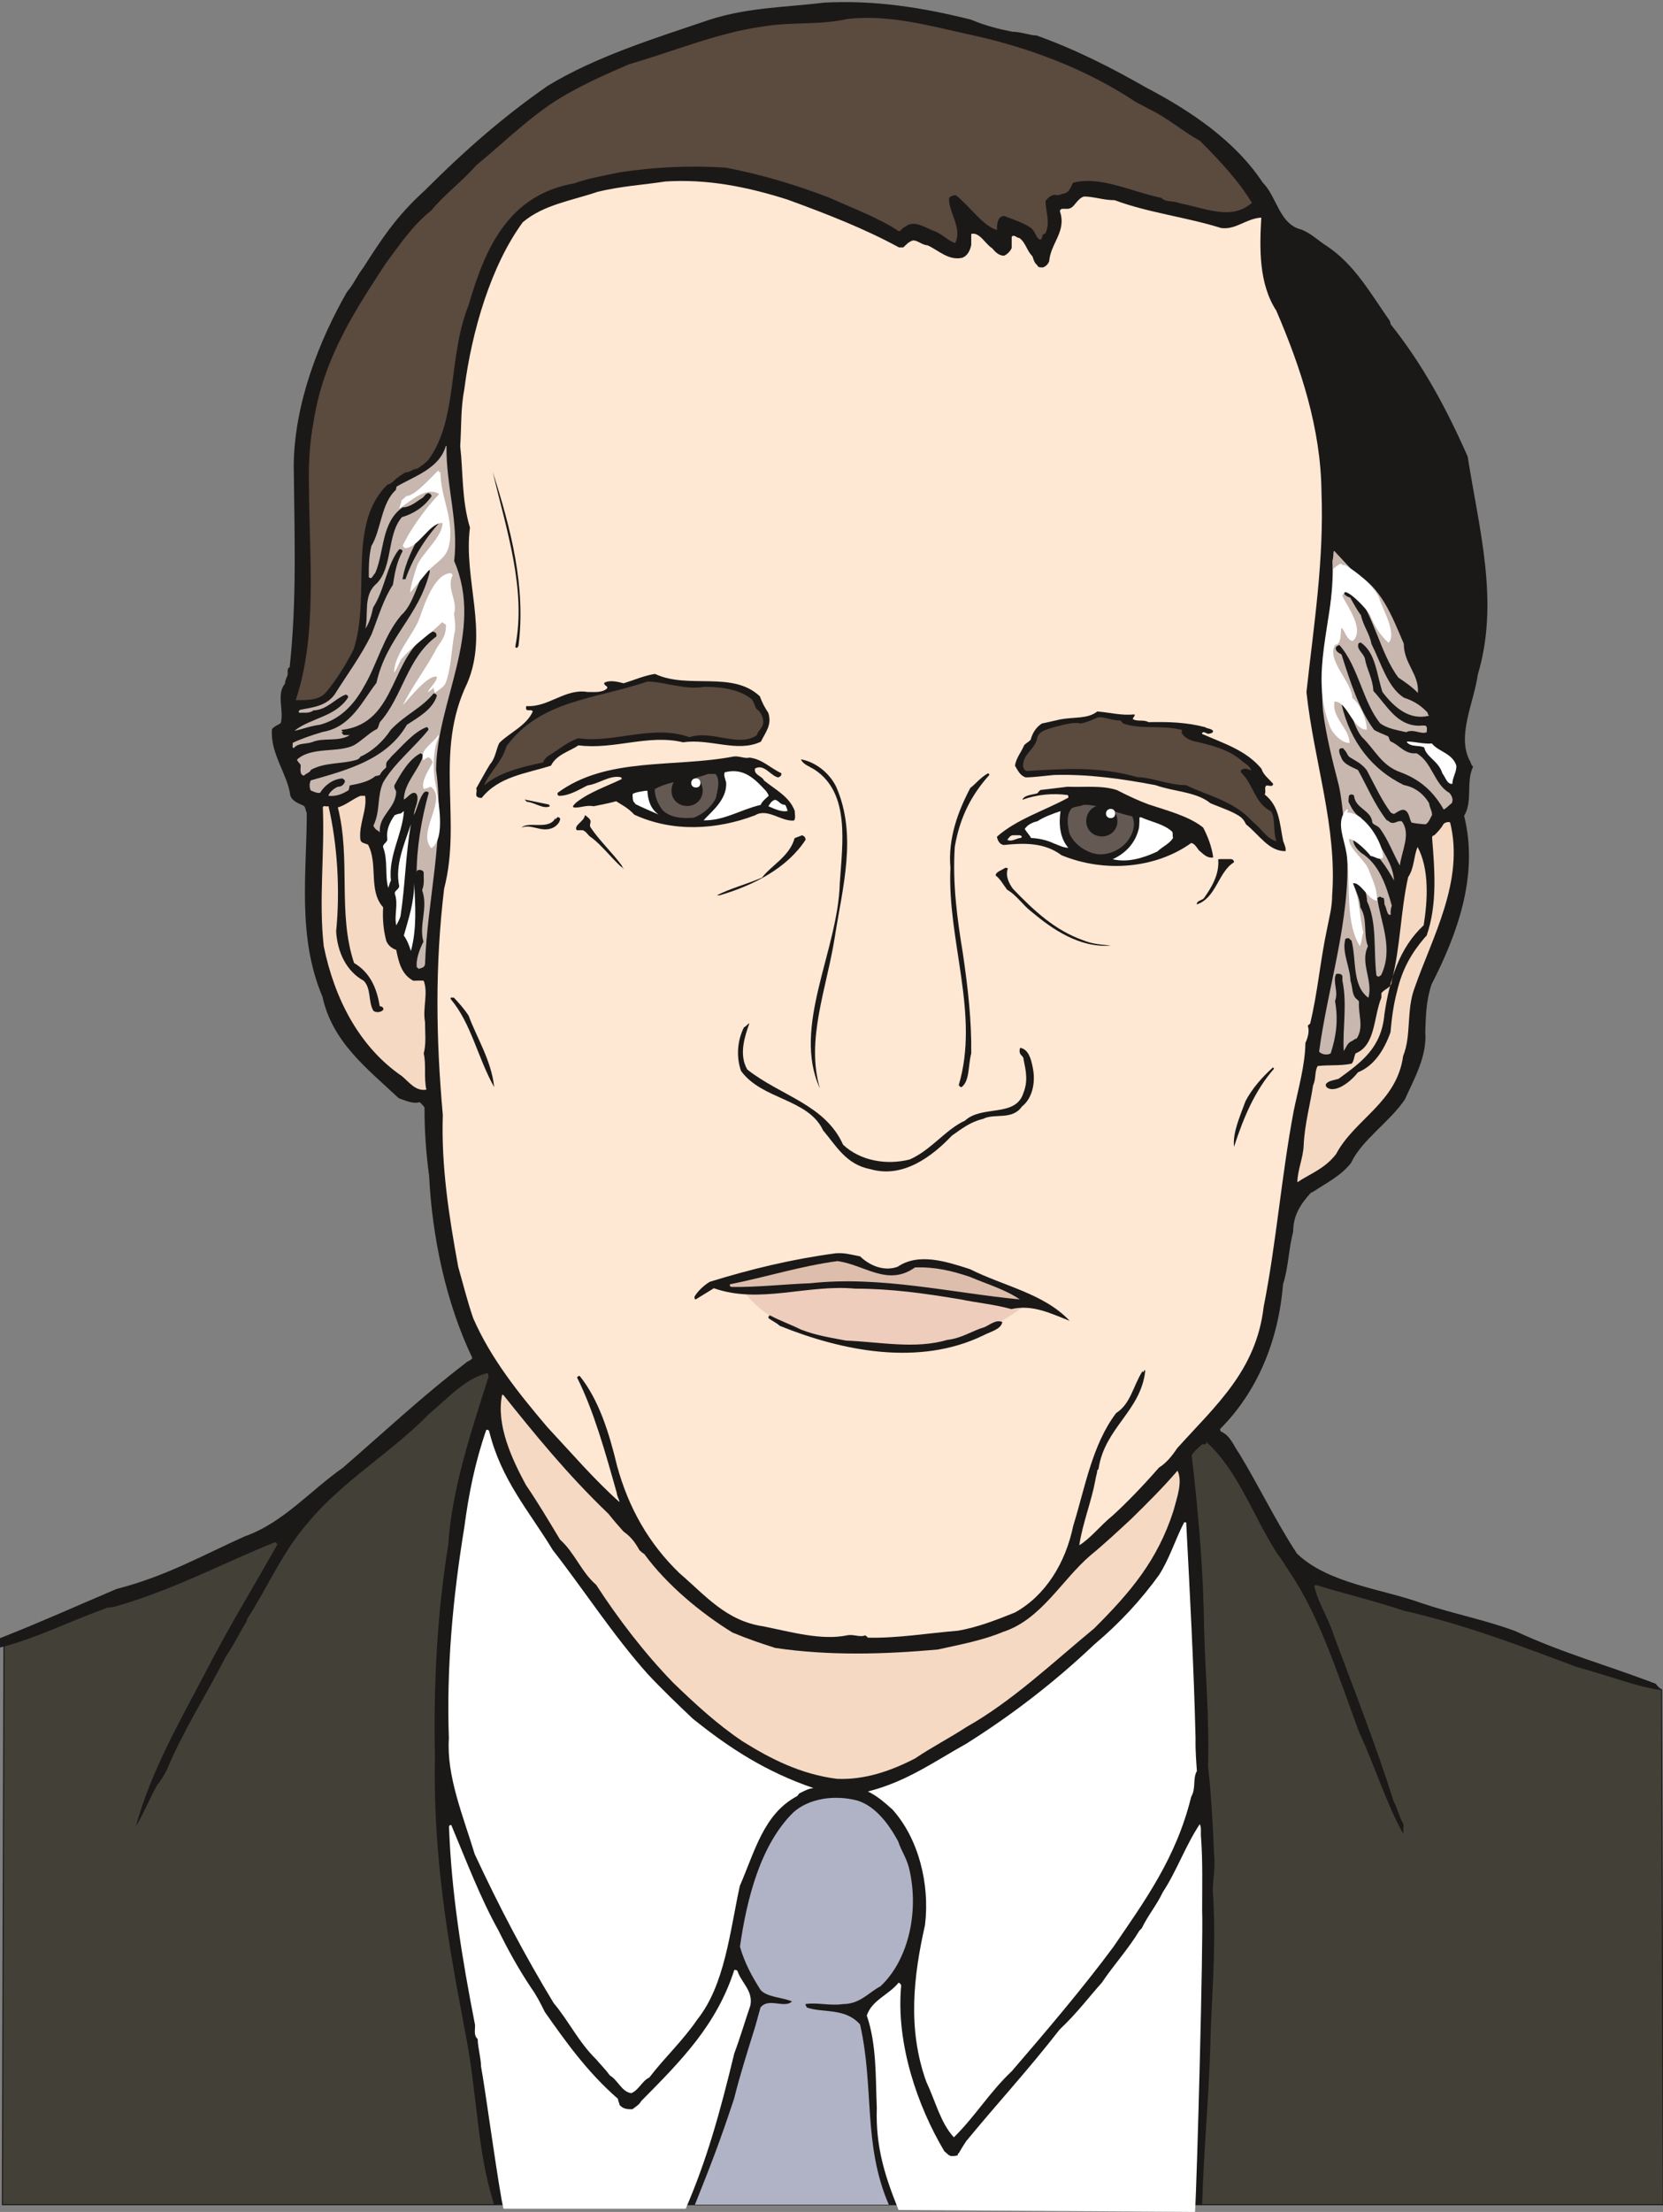 <svg xmlns="http://www.w3.org/2000/svg" xml:space="preserve" width="477.203" height="634.28" fill-rule="evenodd" stroke-linejoin="round" stroke-width="28.222" preserveAspectRatio="xMidYMid" version="1.2" viewBox="0 0 12626 16782"><rect x="0" y="0" width="12626" height="16782" fill="#808080" stroke="none"/><defs class="ClipPathGroup"><clipPath id="a" clipPathUnits="userSpaceOnUse"><path d="M0 0h12626v16782H0z"/></clipPath></defs><g class="SlideGroup"><g class="Slide" clip-path="url(#a)"><g class="Page"><g class="com.sun.star.drawing.ClosedBezierShape"><path fill="none" d="M13 10348h12621v6384H13z" class="BoundingBox"/><path fill="#434137" d="M30 12482c437-185 668-325 1224-480 366-179 625-260 917-387 135-147 371-330 610-561 381-338 776-656 941-701l5552 576c140 132 497 848 636 991 107 82 676 168 788 257 348 104 861 244 1226 399 143 61 587 185 691 244l13 3907H18l12-4245Z"/><path fill="none" stroke="#1B1918" stroke-linejoin="miter" stroke-width="8" d="M30 12482c437-185 668-325 1224-480 366-179 625-260 917-387 135-147 371-330 610-561 381-338 776-656 941-701l5552 576c140 132 497 848 636 991 107 82 676 168 788 257 348 104 861 244 1226 399 143 61 587 185 691 244l13 3907H18l12-4245Z"/></g><g class="com.sun.star.drawing.ClosedBezierShape"><path fill="none" d="M0 15h12613v16714H0z" class="BoundingBox"/><path fill="#1B1918" d="M3751 16727c-135-429-124-838-223-1328-31-168-61-323-87-478-94-538-150-1059-139-1592-11-539 15-1076 101-1609 28-434 183-884 307-1278-5-15-7-25-7-25-170 41-295 185-445 310-274 284-645 500-909 813-201 226-315 500-470 739-5 10-5 20-5 20-58 91-94 175-160 270-147 290-317 549-447 859-25 45-41 76-76 119-59 107-99 211-160 310 119-429 335-798 531-1173 177-344 363-644 548-974-25-33 21 40-20-10-399 160-765 360-1219 490-28 10-49 0-74 15-289 104-518 224-797 295v-71c317-125 568-239 886-374 371-94 660-259 973-399 289-101 500-350 744-520 305-264 610-549 930-793 20-20 43-20 53-40-198-414-305-912-328-1382-25-181-35-351-35-516 0-7-21-28-36-43-51 15-104-10-160-30-244-229-503-425-579-770-193-457-119-937-119-1392-10-25-10-51-26-58-33-16-84-31-99-77-20-160-155-320-139-503 15-20 40-30 66-45 28-89-36-221 33-300 0-30 15-46 20-69v-20c0-15 0-30 15-35 56-511 36-1020 31-1533 5-470 193-945 403-1313 56-66 74-120 125-186 140-218 249-388 465-584 320-320 609-569 937-797 366-221 800-356 1229-501 295-94 585-94 869-129 380-20 738 35 1114 129 109 46 208 71 315 92 63 0 134 28 182 28 310 111 580 251 834 396 335 175 675 404 883 719 110 109 125 317 295 358 76 30 130 86 191 124 213 140 337 366 480 569 2 10 7 26 7 26 242 304 419 630 584 1003 87 554 242 1103 77 1654-31 219-165 473-56 663 5 16 10 26 20 36-56 119 0 259-68 373 114 455-56 905-247 1278-43 129-43 239-48 358 15 191-86 361-155 516-119 175-325 304-409 482-76 97-185 150-284 216-11 5-21 10-21 10-71 79-134 165-134 295-36 140-36 274-77 399-35 434-198 818-477 1097 0 5 0 15 5 20 74 31 94 105 142 171 150 248 277 513 435 754 236 229 650 269 950 378 243 82 477 125 708 211 374 173 689 255 1067 400 10 15 36 36 41 48-191-28-280-73-648-178-429-161-848-321-1308-425-226-76-435-124-666-195 0-5-23 25-10 15 31 129 107 239 145 363 150 402 320 832 455 1261 35 69 45 124 76 178 0 35-5 56 0 76-130-231-216-516-335-770-160-429-295-869-524-1212-35-51-66-107-101-150-183-285-292-620-534-843-38 23 36-31-10 15h-25c-18 18-64 53-79 84 51 439 89 879 94 1318 10 354 41 694 30 1042 26 226 36 450 46 671 10 94-10 188-10 274 25 353 0 699-15 1039-10 503-51 854-66 1341H3751Z"/></g><g class="com.sun.star.drawing.ClosedBezierShape"><path fill="none" d="M2245 136h7261v5178H2245z" class="BoundingBox"/><path fill="#5B4A3E" d="M6434 144c315-35 610 48 930 119 462 99 884 267 1232 493 43 31 86 46 124 69 140 66 259 172 391 244 160 160 295 307 394 470-158 138-353 39-549 3-51-23-99-3-140-41-231-48-459-168-668-115-17 25-25 70-66 82-20 0-48 21-68 10-36 0-56 23-76 46 0 76 38 163 0 244 0 5-21 8-23 18-3 10-3 23-15 33-36-10-36-61-72-89-58-41-121-59-205-92-8 0-28 8-31 13-20 20-23 59-23 94-106-30-210-185-312-264-18 0-41 8-51 20-10 102 104 229 46 343-61-20-104-76-173-96-74-33-145-77-206-28-25 10-28 28-48 35-157-104-333-167-526-254-259-100-514-176-788-229-274-18-539-5-803 35-122 26-246 46-348 84-492 87-673 476-802 923-160 401-79 864-305 1174-31 33-56 48-86 68-31 0-51 28-89 28-33 20-49 31-71 48-26 26-39 38-67 46-309 305-121 839-256 1251-58 114-132 231-206 320-58 71-157 61-233 63 165-490 104-1069 101-1603-5-176 3-346 36-516 76-483 320-846 543-1189 102-137 206-294 348-406 109-130 231-217 343-344 234-193 440-401 686-539 150-86 317-160 475-228 343-99 665-236 1008-285 225-38 436-10 649-58Z"/></g><g class="com.sun.star.drawing.ClosedBezierShape"><path fill="none" d="M3321 1373h6800v11054H3321z" class="BoundingBox"/><path fill="#FEE7D3" d="M5051 1377c315-20 615 38 927 137 305 111 590 223 847 363h33c18-15 38-43 74-53 38 0 63 33 112 38 86 40 157 116 261 94 38-13 61-54 69-99v-82c63-17 109 79 157 107 28 33 54 58 92 58 25-10 48-35 58-58v-84c15-25 38 8 59 8 48 35 55 96 99 139 10 33 15 49 38 69 2 15 23 15 40 15 21-5 41-25 49-48 10-135 134-226 81-378 5-36 53-6 84-26 30-15 53-73 99-86 76 0 147 28 233 28 259 96 539 127 808 211 114 15 188-72 305-79-13 231-20 500 114 706 186 432 338 894 343 1374 20 522-58 1007-114 1520 56 523 234 1024 195 1542 0 91-22 167-38 251-53 247-71 483-129 722-3 5-10 5-18 17 15 38 0 92-18 130-2 165-53 343-89 516-94 500-132 1003-228 1486-56 483-361 745-656 1072-43 64-83 112-139 148-117 134-247 269-351 363-94 76-167 173-254 226 26-170 92-330 122-493 5-33 15-58 15-76 0-5 8 0 10-15 49-310 318-432 354-737-6-28-13 26-21 0-71 112-89 247-200 318-183 241-237 571-326 856-58 282-210 528-442 657-147 59-284 112-431 138-242 20-460 58-687 53-8-15-8-5-18-18-41 18-89-10-137 0-196 41-424-25-638-68-282-41-439-234-637-404-234-226-386-496-473-813-61-254-139-503-284-683-3 0-13 0-20 12 127 252 216 572 302 877 2 28 20 50 20 68-193-172-363-371-548-569-224-264-430-523-562-825-45-130-76-257-114-390-71-386-130-769-117-1153-52-579-60-1135 10-1717 137-528-80-1031 176-1560 165-388-31-787 20-1179-64-213-51-422-74-617 10-155 3-285 31-432 58-450 205-942 444-1268 160-134 366-162 569-231 178-43 351-53 513-78Z"/></g><g class="com.sun.star.drawing.ClosedBezierShape"><path fill="none" d="M9670 1745h1505v3891H9670z" class="BoundingBox"/><path fill="#1B1918" d="M9702 1745c389 157 615 538 844 855 171 245 295 504 442 766 135 282 92 569 155 843 99 481-68 951-157 1419-10 20-38-13-48-13-49-97 0-229-87-320-58-485-302-819-623-1096-15-15-23-25-26-30 3-21-2-36-17-38-43-460-59-991-257-1452-109-287-324-602-239-932l13-2Z"/></g><g class="com.sun.star.drawing.ClosedBezierShape"><path fill="none" d="M2221 3383h1306v3969H2221z" class="BoundingBox"/><path fill="#C7B7AF" d="M3390 3385c-5 295 94 577 58 871 232 536-134 1065-137 1586 69 496-68 988-84 1473-2 23-22 28-49 36-2 0 0-8-13-10-10-61 23-145 50-196-37-127 38-256-10-391 20-51 10-99 12-132 0-18-29-28-49-18-5 3-5 23-5 38 0-210 35-419 92-627 0 0-2-8-17-10-6 0-13 2-21 10-34 43-49 117-74 170 0-53 35-91 25-147-3-5-5-21-23-23-30 0-51 38-79 51 3-130 117-224 149-341-8 0-10-2-22-10-89 46-152 158-198 242-5 17 3 27 13 48-3 132-135 180-124 310-13-16-36-16-49-51 54-109 26-221 74-328 86-147 236-264 344-399 0-10-5-20-15-20-100 38-187 147-268 224-13 22-38 33-38 58v23c-21 20-38 35-48 58-3 0-21 8-34 8-50 43-124 58-195 71-3 10-3 20-8 36-40 25-91 50-153 43 2-23 43-59 72-69 23 0 41-12 51-33 7-18-10-25-18-30-72 5-133 51-169 109-20 5-48-8-71-18-10-23-12-46 0-76 278-79 578-158 730-422 89-58 192-114 227-217 0-12-2-15-23-22-100 120-209 155-326 277-58 89-144 166-231 204-2 7-13 17-23 22-114 36-247 18-354 79-2 18-38 26-51 43-25-5-25-25-27-43 0-5 2-20 2-33 0-15-23-25-28-46 112-101 308-48 433-109 63-38 107-86 162-117 23-5 23-33 34-58 172-191 205-486 430-651 0-10 0-13-3-23-7-8-18-13-25-13-329 163-258 692-687 745-23 5 25 16-5 18 0 8 10 13 13 21 20 2 30 0 48 2-86 53-199 15-286 53-50 16-106 5-137 44-19 0-7-23-10-39 71-33 145-58 229-83 214-36 300-235 407-372 79-351 320-498 405-843 0-13-8-21-25-23-73 101-95 266-192 353-135 160-185 378-284 543-77 140-183 248-334 288-69 8-130 33-193 46 124-99 310-104 407-252 5-11-5-21-18-23-87 35-140 115-244 120-33 25-72 15-99 18-26 0-8-23 0-23 99-19 195-29 259-115 97-155 196-285 280-455 53-135 91-269 163-378 15-92 28-171 73-254 0-11-10-16-25-16-94 115-109 305-198 442-13 61-31 122-59 160 26-109-20-256 87-343 122-127 76-370 190-502 87-26 166-74 225-158 0-15-10-20-23-25-26 5-28 25-48 38-42 25-85 68-149 71-162 114-137 333-206 495l-30 41s-18 0-20-8c0-79 0-157 20-236 74-122 74-325 185-424 3-10 6-26 6-26 132-78 326-137 374-309l5 2Z"/></g><g class="com.sun.star.drawing.ClosedBezierShape"><path fill="none" d="M3741 3581h212v1336h-212z" class="BoundingBox"/><path fill="#1B1918" d="M3741 3581c138 431 252 872 196 1314 0 10-15 33-25 12 86-434-67-885-171-1326Z"/></g><g class="com.sun.star.drawing.ClosedBezierShape"><path fill="none" d="M3056 3937h310v459h-310z" class="BoundingBox"/><path fill="#1B1918" d="M3333 3937h31c-117 119-222 277-286 458h-22c22-135 86-248 142-359 39-33 77-64 125-99h10Z"/></g><g class="com.sun.star.drawing.ClosedBezierShape"><path fill="none" d="M10015 4181h1015v3821h-1015z" class="BoundingBox"/><path fill="#C7B7AF" d="m10131 4181 154 165c200 106 282 325 373 538 0 152 118 231 107 373-43-45-99-83-148-116-142-188-185-483-342-666l-47-13c-15 3-26 11-28 23 0 26 23 41 51 49 24 40 49 91 82 134 18 84 66 140 79 216 76 152 122 328 246 409 86 28 136 66 181 114 0 10 3 13 11 23-149 38-266-63-354-180-46-140-51-295-163-374-10 0-15 0-20 8-13 46 38 69 50 114 13 79 59 148 64 244 107 117 180 264 349 264 18-2 38-2 48 0 15 11 8 31 8 49-41 20-100-28-156 0-79-18-142-28-196-66-132-158-167-435-311-595-15 5-25 10-28 23 0 26 23 36 44 48 63 198 133 419 247 572 28 18 64 30 104 48 10 3 10 31 23 41 64 25 107 99 196 89 117 66 135 236 247 299 18 18 36 51 20 80-20 13-33 33-61 48-73-128-170-224-328-283-145-50-196-175-292-266-66-79-78-209-139-272-10-3-17 8-17 20 66 290 237 501 473 615 94 18 156 76 192 138 5 38 25 61 22 92-17 25-20 50-48 68-33-2-69-5-107-13-16-25-16-66-41-88-31-26-69 12-92 22-10 0-17-7-25-10-71-97-122-209-183-323-48-59-91-71-135-102-13-15-18-38-39-56 0-10-22-10-33 0-7 26 11 54 21 79 23 38 73 56 120 79 66 117 127 265 219 382 15 2 17 12 30 17 33 11 48-17 84-10 71 97 0 219-15 336-54-97-84-186-148-277-20-28-48-28-61-49-7-96-129-104-139-204 0-5-5-5-19-10-8 0-13 5-20 10 0 15-3 28-3 46 23 44 42 92 95 120 25 59 63 107 112 145 51 120 129 198 139 333-50-92-134-224-243-285-13-22-18-38-23-58-5-5-8-10-18-15-10 0-20 5-20 15-19 58 12 94 53 132 137 84 190 244 234 401-10 28-10 51-8 69-30 10-30-51-48-79 0-23-3-38-5-48-8 0-18-3-26-10-10 0-15 7-23 10 23 183 127 383 28 587 0 0-10 2-15 10-10 0-20-8-20-10-23-186 7-399-71-562-3-101-61-170-94-249-5-5-13-5-24 0-23 102 62 181 67 295 58 92 20 201 58 295-63 127 41 261 3 391-126-92-89-290-128-434-8-3-13-13-20-18-11 0-18 0-26 5-30 99 36 216 38 317 19 56 10 110 47 140 3 5 13 8 18 20-8 94 40 193-18 280-15 0-20 12-39 20-31 13-38 43-59 74-10-168 28-351-10-534v-30c0-20-28-26-48-20-28 58 20 132-8 205 26 148 8 270-33 397-28 17-71 7-88-13 68-501 236-993 213-1494-26-183-26-358-64-529-50-193-96-378-119-559-37-388 86-762 71-1140 10-36 5-54 10-76h5Z"/></g><g class="com.sun.star.drawing.ClosedBezierShape"><path fill="none" d="M3616 5113h2228v942H3616z" class="BoundingBox"/><path fill="#1B1918" d="M4973 5113c252 119 588-27 796 170 16 45 38 87 64 125 30 92-21 147-56 219-178 86-386-26-590 5-267-64-524 58-795 23-71 48-165 68-209 154-186 60-394 80-526 245-3 0-23 0-31-7-22-13 0-41-10-66 35-61 66-120 104-182 43-48 46-114 71-162 71-74 206-130 254-239-10-18-28-3-48-13-5-12-5-17 0-28 168 11 293-135 463-107 51 0 112 7 148-26 12-23-21-15-21-43 38-23 99-10 148 3 76-23 157-59 238-71Z"/></g><g class="com.sun.star.drawing.ClosedBezierShape"><path fill="none" d="M3675 5171h2121v789H3675z" class="BoundingBox"/><path fill="#5B4A3E" d="M4915 5171c137 2 285 66 432 40 134 0 274 20 363 97 20 28 20 58 38 76 28 13 51 68 46 104-8 43-41 56-48 90-140 96-341-42-511 15-282-100-572 48-844 8-89 30-150 89-236 139-16 18-26 23-31 44-173 38-333 76-449 175 40-99 137-178 170-297 261-352 665-354 1070-491Z"/></g><g class="com.sun.star.drawing.ClosedBezierShape"><path fill="none" d="M7705 5398h2058v1061H7705z" class="BoundingBox"/><path fill="#1B1918" d="M8331 5398c94 7 183 33 282 22 8 18-17 21-10 38 41 18 79 0 117 21 150-3 282 0 429 38 23 15 41 7 61 28 0 20-20 18-35 23-3 0-16-5-33-13-5 0-16 0-16 13 164 73 332 122 451 264 15 48 56 76 89 115-3 28-33 10-51 13-20 15 0 46-13 68 110 87 112 209 140 353 10 28 23 51 18 77-127 0-193-117-300-204-13-27-23-40-38-53-61-46-157-74-232-107-109-88-274-86-417-137-259-49-515-85-773-77-84 8-157 18-213 18-41-13-59-51-81-89 10-61 45-97 71-157 17-16 30-21 48-39 13-50 41-96 86-124 51-10 102-23 140-31 107-20 207-2 280-60Z"/></g><g class="com.sun.star.drawing.ClosedBezierShape"><path fill="none" d="M7767 5441h1925v942H7767z" class="BoundingBox"/><path fill="#5B4A3E" d="M8342 5441c53 0 106 27 162 25 8 2 13 13 23 23 135 48 295 10 442 48 8 5 8 15 0 18 18 38 58 61 107 71 124 28 262 64 354 148 30 26 50 28 71 69-21 0-43-21-71-5-8 5-8 5-10 20 96 89 104 236 231 298 35 59 12 148 40 226-73-17-109-91-183-150-139-155-336-194-504-275-127 0-256-58-370-61-292-84-563-63-840-46-15-7-25-17-27-40 0-94 96-125 109-217 18-51 81-61 137-79 68-15 129-38 193-25 54-10 103-36 136-48Z"/></g><g class="com.sun.star.drawing.ClosedBezierShape"><path fill="none" d="M10680 5626h379v323h-379z" class="BoundingBox"/><path fill="#FFF" d="M10683 5626c61 0 119 20 189 15 46 61 155 73 185 168 3 49-30 89-30 138-41 5-51-49-76-79-28-95-121-121-138-197-39-20-97 0-132-40l2-5Z"/></g><g class="com.sun.star.drawing.ClosedBezierShape"><path fill="none" d="M4232 5739h1806v538H4232z" class="BoundingBox"/><path fill="#1B1918" d="M5568 5740c45-7 83 18 123 8 97 12 155 78 242 119 0 19-11 29-28 31-59-17-105-105-173-67-10 50 56 57 68 90 84 69 194 122 234 232 0 33 8 51-5 72-94 12-203-98-297-39-291 110-623 130-916-5-50-54-96-74-138-102-53 15-109 25-170 38-56-10-94 10-140 10-38 0-5-25 6-38 104-81 223-119 346-178 0-5 0-13-10-15-85-15-161 51-250 63-71 36-140 79-216 79-12-5-12-10-10-23 373-275 882-189 1334-275Z"/></g><g class="com.sun.star.drawing.ClosedBezierShape"><path fill="none" d="M6081 5763h352v2496h-352z" class="BoundingBox"/><path fill="#1B1918" d="M6091 5763c114 25 209 109 257 205 163 369 48 767-10 1142-61 388-222 779-113 1148-215-468 138-1044 151-1558 20-302 79-681-189-859-48-30-86-40-106-78h10Z"/></g><g class="com.sun.star.drawing.ClosedBezierShape"><path fill="none" d="M4971 5872h484v336h-484z" class="BoundingBox"/><path fill="#655953" d="M5374 5872h58c38 43 18 117 3 183-33 70-108 128-169 149-89 7-179 0-237-59-28-39-58-92-58-158 125-70 265-60 403-115Z"/></g><g class="com.sun.star.drawing.ClosedBezierShape"><path fill="none" d="M5342 5850h495v376h-495z" class="BoundingBox"/><path fill="#FFF" d="M5513 5857c137-30 219 53 305 147 8 13 16 23 18 34-18 18-48 38-61 69-153 35-272 119-433 117 50-59 181-155 171-288-8-31-21-56-10-77l10-2Z"/></g><g class="com.sun.star.drawing.ClosedBezierShape"><path fill="none" d="M7213 5867h301v2382h-301z" class="BoundingBox"/><path fill="#1B1918" d="m7507 5869 5 10c-138 153-225 323-263 546-18 278 18 545 62 812 38 261 66 506 63 755-25 94-10 206-73 256-11 0-14-5-22-15 160-536-88-1098-63-1649-20-222 58-430 151-606 38-28 82-84 135-111l5 2Z"/></g><g class="com.sun.star.drawing.ClosedBezierShape"><path fill="none" d="M7569 5969h1643v603H7569z" class="BoundingBox"/><path fill="#1B1918" d="M8105 5969c125 5 260-12 374 25 84 43 165 81 241 109 148 49 308 90 415 176 31 59 66 144 76 227-48 6-73-25-109-55-20-28-35-52-58-55-271 194-657 227-984 93-133-100-291-93-438-78-28-2-48-30-53-63 149-132 358-196 542-296 0-10 0-20-6-20-109-15-232-5-343 36 15-36 68-36 114-49 2-2 10-15 23-25l206-25Z"/></g><g class="com.sun.star.drawing.ClosedBezierShape"><path fill="none" d="M4803 5999h198v182h-198z" class="BoundingBox"/><path fill="#FFF" d="M4915 5999c5 78 26 138 85 181-41-18-130-56-175-79-5-8-10-14-15-19-7-15-7-38-7-56 2-12 89-27 112-27Z"/></g><g class="com.sun.star.drawing.ClosedBezierShape"><path fill="none" d="M2442 6038h796v2232h-796z" class="BoundingBox"/><path fill="#F5D9C3" d="M2736 6038h36c17 106-49 215-36 332 5 26 28 26 58 38 79 148 0 347 115 476-5 79 0 165 23 252 10 30 38 58 76 71 20 94 39 185 130 234 28 0 56-3 79 0 36 96-10 208 10 313 0 89 10 160-10 239 20 86 0 183 20 274-81 15-132-58-185-102-326-223-513-590-594-986-39-351 8-700-7-1053 5-20 25-2 43-10 68 292 89 639 58 951 10 160 79 302 209 374 59 58 33 160 74 228 23 18 64 10 76-10 0-13-7-23-28-25-22-135-71-254-195-328-126-378-23-788-123-1180 66-20 102-58 171-88Z"/></g><g class="com.sun.star.drawing.ClosedBezierShape"><path fill="none" d="M3982 6067h194v58h-194z" class="BoundingBox"/><path fill="#1B1918" d="m3993 6068 174 36s3 3 8 13c-49 25-115-29-175-34-7-8-17-15-17-15h10Z"/></g><g class="com.sun.star.drawing.ClosedBezierShape"><path fill="none" d="M5834 6068h147v89h-147z" class="BoundingBox"/><path fill="#FFF" d="M5885 6068c31 7 36 38 75 38 10 11 13 26 20 46-39 13-102-15-146-35 10-16 22-42 51-49Z"/></g><g class="com.sun.star.drawing.ClosedBezierShape"><path fill="none" d="M8105 6105h505v378h-505z" class="BoundingBox"/><path fill="#655953" d="M8229 6106c118-2 239 61 367 88 28 56 8 128-30 179-53 76-171 135-280 97-78-28-139-81-167-148-14-61-24-130 11-181 17-25 61-18 99-35Z"/></g><g class="com.sun.star.drawing.ClosedBezierShape"><path fill="none" d="M2908 6154h159v584h-159z" class="BoundingBox"/><path fill="#FFF" d="M3066 6164c-15 173-118 331-98 517-12 23-12 33-20 56-28-94 0-209-40-311 0-25 27-30 33-56-11-72 17-130 56-186 8 0 21-10 33-10 16 0 21-10 36-20v10Z"/></g><g class="com.sun.star.drawing.ClosedBezierShape"><path fill="none" d="M7780 6154h332v280h-332z" class="BoundingBox"/><path fill="#FFF" d="M8052 6154c-15 97-5 206 59 278-38 0-74-20-110-33-59-28-122-39-173-41-10-21-33-43-48-69 20-28 50-48 96-58 48-32 115-57 176-77Z"/></g><g class="com.sun.star.drawing.ClosedBezierShape"><path fill="none" d="M4374 6184h372v414h-372z" class="BoundingBox"/><path fill="#1B1918" d="M4450 6190c10 10 29 20 34 40 0 18-10 31 0 48 69 102 163 189 237 289 5 17 13 22 23 30-68-43-171-185-260-247-21-13-31-41-59-51h-46c-27-38 61-69 61-114l10 5Z"/></g><g class="com.sun.star.drawing.ClosedBezierShape"><path fill="none" d="M3960 6200h294v94h-294z" class="BoundingBox"/><path fill="#1B1918" d="M4232 6200c10 0 13 2 21 10 0 30-31 62-64 74-85 31-153-35-229-5 50-49 188 15 247-57 25-55-13 27 25-22Z"/></g><g class="com.sun.star.drawing.ClosedBezierShape"><path fill="none" d="M8448 6200h459v330h-459z" class="BoundingBox"/><path fill="#FFF" d="M8661 6200c77 35 181 53 240 112 5 15 0 26 5 46-26 43-77 63-120 103-104 48-224 86-338 58 93-43 175-120 200-241 3-30 3-56 3-76l10-2Z"/></g><g class="com.sun.star.drawing.ClosedBezierShape"><path fill="none" d="M9850 6237h1189v2735H9850z" class="BoundingBox"/><path fill="#F5D9C3" d="M11010 6241c109 442-135 868-271 1257-63 171-22 357-86 514-48 353-368 478-509 744-89 115-201 150-294 214 0-89 45-186 48-282 7-158 51-315 71-452 25-56 10-102 35-148 87-10 172 0 258-18 18-20 18-53 30-78 153-61 135-275 196-423v-33c23-36 79-38 79-96 66-257 66-524 124-785 48-71 41-158 72-229 89 168 77 401 46 594-186 173-260 417-298 675-23 259-178 365-348 490-37 12-72 12-95 38-3 2-3 13 0 20 23 31 76 23 118 0 46-25 89-63 124-107 122-50 198-167 247-304 10-110 22-206 50-311 39-168 110-290 207-404 10-10 18-20 18-20 81-234 61-493 41-740 0-10 2-17 17-20 23-23 49-48 69-84 8-12 41-22 51-12Z"/></g><g class="com.sun.star.drawing.ClosedBezierShape"><path fill="none" d="M2997 6252h124v770h-124z" class="BoundingBox"/><path fill="#FFF" d="M3120 6253c-41 231-44 470-79 696-10 36-22 49-32 72-19-74 18-160-12-242 0-25 30-28 34-56-34-158 38-316 89-470Z"/></g><g class="com.sun.star.drawing.ClosedBezierShape"><path fill="none" d="M5443 6336h675v458h-675z" class="BoundingBox"/><path fill="#1B1918" d="M6106 6347c6 2 6 10 11 23-138 214-393 347-654 423h-20c96-51 231-86 343-135 69-92 209-160 247-299l58-22 15 10Z"/></g><g class="com.sun.star.drawing.ClosedBezierShape"><path fill="none" d="M7648 6337h111v42h-111z" class="BoundingBox"/><path fill="#FEEADC" d="M7692 6337h49c8 0 28 11 8 21-32 0-65 32-101 14 10-14 22-35 44-35Z"/></g><g class="com.sun.star.drawing.ClosedBezierShape"><path fill="none" d="M9086 6518h284v345h-284z" class="BoundingBox"/><path fill="#1B1918" d="M9259 6518h89c10 2 23 10 20 25-119 72-134 271-282 319 0-30 40-30 55-48 54-77 118-176 108-294l10-2Z"/></g><g class="com.sun.star.drawing.ClosedBezierShape"><path fill="none" d="M7559 6584h876v593h-876z" class="BoundingBox"/><path fill="#1B1918" d="M7632 6584s15 0 20 5c-20 53 6 111 39 155 166 173 323 315 530 389 81 33 145 33 213 41-239 20-448-127-603-257-62-46-115-128-184-166-28-35-53-84-88-109 2-28 45-38 73-58Z"/></g><g class="com.sun.star.drawing.ClosedBezierShape"><path fill="none" d="M3066 6701h89v515h-89z" class="BoundingBox"/><path fill="#FFF" d="M3145 6701c8 170 21 343-25 514-14-41-27-79-54-117 38-135 77-248 79-397Z"/></g><g class="com.sun.star.drawing.ClosedBezierShape"><path fill="none" d="M3421 7568h332v681h-332z" class="BoundingBox"/><path fill="#1B1918" d="M3431 7569h15c35 38 74 79 112 137 62 168 173 341 194 542-125-221-174-484-331-669 0-5 0-14 10-10Z"/></g><g class="com.sun.star.drawing.ClosedBezierShape"><path fill="none" d="M5602 7765h2249v1124H5602z" class="BoundingBox"/><path fill="#1B1918" d="M5689 7765c-30 88-84 233-15 350 256 201 590 265 727 570 130 122 328 157 506 112 162-71 274-229 420-295 127-119 383-23 442-207 38-94 20-170 2-259 0-25-28-28-30-58 0-5 0-26 7-28 59 13 79 79 92 145 25 111 0 237-81 300-74 107-209 49-295 94-97 23-158 72-237 127-145 153-369 328-620 254-185-35-262-182-358-294-113-242-463-231-623-451-38-109-27-233 22-330 26-15 26-25 39-30h2Z"/></g><g class="com.sun.star.drawing.ClosedBezierShape"><path fill="none" d="M9368 8098h307v604h-307z" class="BoundingBox"/><path fill="#1B1918" d="M9673 8108c-145 166-230 366-304 593-11-111 46-232 87-346 50-96 125-181 209-257l8 10Z"/></g><g class="com.sun.star.drawing.ClosedBezierShape"><path fill="none" d="M3801 10582h5157v2916H3801z" class="BoundingBox"/><path fill="#F5D9C3" d="M3822 10584c234 292 480 597 798 902 38 48 74 89 114 134 59 41 92 89 120 140 10 10 20 20 38 31 170 233 430 448 669 595 114 48 213 81 325 117 414 61 830 48 1234 12 170-38 338-68 496-134 290-94 445-395 666-583 97-79 211-185 310-277 129-127 239-236 348-363 41 86-5 206-31 305-121 376-327 618-602 892-314 259-622 552-968 747-137 89-259 150-391 239-181 94-384 165-595 155-279-36-508-155-716-285-193-129-363-287-526-444-222-229-417-485-585-743-112-96-163-244-274-343-84-139-165-277-259-414-105-195-228-454-181-685l10 2Z"/></g><g class="com.sun.star.drawing.ClosedBezierShape"><path fill="none" d="M3404 10848h2774v5034H3404z" class="BoundingBox"/><path fill="#FFF" d="m3703 10848 10 7c91 374 305 610 483 904 244 313 460 649 719 939 102 111 244 246 343 340 280 226 560 406 918 528-38 5-63 18-102 38-10 3-15 18-22 23-254 135-320 417-435 681-76 349-114 753-323 1014-107 158-254 295-364 440-55 25-78 94-137 119-73-10-99-96-162-134-36-49-71-82-104-122-135-132-211-295-323-427-222-366-415-733-600-1131-87-287-215-592-196-877-19-538 30-1069 117-1601 33-251 81-493 167-741h11Z"/></g><g class="com.sun.star.drawing.ClosedBezierShape"><path fill="none" d="M6589 11549h2499v4668H6589z" class="BoundingBox"/><path fill="#FFF" d="M9006 11551c28 544 58 1090 71 1639-2 87 5 171 10 247-33 58-5 129-43 195-114 465-353 790-590 1138-234 316-518 649-772 944-170 160-277 342-440 502-102-111-138-271-209-421-145-401-97-804-10-1190 38-315-51-658-247-876-71-64-124-107-187-137 294-74 502-226 750-364 333-210 653-452 970-752 197-166 354-338 489-524 81-124 122-266 193-403l15 2Z"/></g><g class="com.sun.star.drawing.ClosedBezierShape"><path fill="none" d="M5098 5878h238v238h-238z" class="BoundingBox"/><path fill="#1B1918" d="M5218 5878c66 0 117 53 117 122 0 64-51 115-117 115-70 0-120-51-120-115 0-69 50-122 120-122Z"/></g><g class="com.sun.star.drawing.ClosedBezierShape"><path fill="none" d="M5248 5905h71v71h-71z" class="BoundingBox"/><path fill="#FFF" d="M5284 5905c21 0 34 15 34 36s-13 34-34 34-36-13-36-34 15-36 36-36Z"/></g><g class="com.sun.star.drawing.ClosedBezierShape"><path fill="none" d="M8247 6109h238v238h-238z" class="BoundingBox"/><path fill="#1B1918" d="M8367 6109c66 0 117 53 117 122 0 64-51 115-117 115-70 0-120-51-120-115 0-69 50-122 120-122Z"/></g><g class="com.sun.star.drawing.ClosedBezierShape"><path fill="none" d="M8397 6136h71v72h-71z" class="BoundingBox"/><path fill="#FFF" d="M8433 6137c21 0 34 15 34 36s-13 34-34 34-36-13-36-34 15-36 36-36Z"/></g><g class="com.sun.star.drawing.ClosedBezierShape"><path fill="none" d="M5596 9721h2210v497H5596z" class="BoundingBox"/><path fill="#EECDBD" d="M5596 9721c965 15 1367-33 2208 167-384 293-643 311-1016 329-395-21-954-81-1192-496Z"/></g><g class="com.sun.star.drawing.ClosedBezierShape"><path fill="none" d="M3409 13846h2293v2913H3409z" class="BoundingBox"/><path fill="#FFF" d="M5206 16758c160-370 259-724 369-1179 45-120 81-244 122-363 22-112-67-171-97-260-5-10-10-10-25-10-135 419-404 689-705 993-20 33-43 44-69 64-35 0-66 0-96-31-3-17-13-33-13-48-231-200-401-439-556-660-33-69-69-135-104-183-100-150-176-290-250-439-135-243-239-517-356-796-5 0-12 0-17 10 17 500 99 1004 198 1509 0 39-11 79 20 105 0 63 25 144 25 208 26 127 140 971 171 1080h1383Z"/></g><g class="com.sun.star.drawing.ClosedBezierShape"><path fill="none" d="M5275 13640h1658v3089H5275z" class="BoundingBox"/><path fill="#B0B3C6" d="M6748 16727c-198-460-109-884-218-1367-113-129-281-86-405-129 0-6-10-16-10-26 84-15 188 15 284 0 131 0 194-87 286-135 213-201 289-559 223-869-20-102-63-150-89-231-71-130-170-264-306-308-180-49-375-15-490 89-249 244-354 658-405 1019 36 124 90 223 156 327 46 56 165 56 239 88-58 56-178-32-239 46l-40 144c-60 193-116 369-161 549-110 333-183 518-297 803h1472Z"/></g><g class="com.sun.star.drawing.ClosedBezierShape"><path fill="none" d="M6581 13839h2549v2944H6581z" class="BoundingBox"/><path fill="#FFF" d="m6822 16767 2251 15c15-226 64-2069 54-2287 0-186 5-371-8-549-5-40 5-76-10-106-107 160-175 355-280 515-50 104-111 173-160 274-10 11-10 11-20 21-76 129-190 254-284 393-99 110-186 229-320 355-240 309-476 563-710 848-20 30-36 56-56 91-5 0-8 5-8 16-20 5-35 5-50 5-21-5-31-21-51-36-203-340-369-818-328-1258 0-5-10-21-20-21-76 94-201 130-241 249 76 222 66 471 76 700-10 300 63 521 165 775Z"/></g><g class="com.sun.star.drawing.ClosedBezierShape"><path fill="none" d="M5273 9508h2849v515H5273z" class="BoundingBox"/><path fill="#1B1918" d="M6344 9509c66-6 117 10 186 23 71 69 181 117 285 79 160-108 366-41 549 18 256 129 561 184 757 392-135-51-277-127-442-89-142-38-252-46-389-74-269-45-526-81-798-81-364-34-724 119-1072-3l-137 84c-10 0-10-5-10-20 20-36 68-85 116-113 310-96 625-172 955-216Z"/></g><g class="com.sun.star.drawing.ClosedBezierShape"><path fill="none" d="M5540 9568h2204v292H5540z" class="BoundingBox"/><path fill="#DDBDAB" d="M6358 9568c206 27 381 196 589 48 155-5 281 26 418 72 132 56 269 96 378 171-525-51-1062-181-1591-123-206 8-405 31-593 28-19 0-19-10-17-20 279-56 536-138 816-176Z"/></g><g class="com.sun.star.drawing.ClosedBezierShape"><path fill="none" d="M5834 9981h1777v284H5834z" class="BoundingBox"/><path fill="#1B1918" d="M5854 9984c68 36 147 64 226 103 117 46 234 63 343 84 256 10 524 67 768-5 114-13 188-69 284-97 46-21 87-59 135-39-10 57-89 72-147 103-488 235-1071 117-1543-74-28-26-59-37-86-59 0-6 2-27 20-16Z"/></g><g class="com.sun.star.drawing.ClosedBezierShape"><path fill="none" d="M2992 4348h466v1005h-466z" class="BoundingBox"/><path fill="#FFF" d="M3427 4348c-135 0-212 264-245 350-46 119-190 270-190 405 25-26 40-92 66-114 83-97 214-182 298-268 10 5 25 15 30 20 0 104-43 121-84 202-71 134-176 269-244 409 38-41 199-244 260-216 0 35-56 81-71 117 15-10 40-26 45-36 0 15 10 36 10 41 16-15 69-46 79-71 46-110 46-270 71-390 10-30 0-109-5-140 31-104-61-190-10-294 0 0-15-15-10-15Z"/></g><g class="com.sun.star.drawing.ClosedBezierShape"><path fill="none" d="M3033 3569h388v929h-388z" class="BoundingBox"/><path fill="#FFF" d="M3329 3569c-52 45-176 195-246 195-10 15-25 23-35 33 0 20-15 41-15 61 71-46 206-175 301-109-100 104-213 259-276 389 0 6 15 21 15 21 105 0 184-192 287-192 0 105-151 227-192 321-15 46-54 165-54 209l135-163c64-71 136-96 159-190 46-197-64-370-64-560-10 0-15-10-15-15Z"/></g><g class="com.sun.star.drawing.ClosedBezierShape"><path fill="none" d="M3208 5570h134v867h-134z" class="BoundingBox"/><path fill="#FFF" d="M3331 5570c-31 66-155 119-115 200 5-10 30-25 40-25 0 0 13 15 19 15 0 10 10 20 10 23-26 57-89 138-69 202 15 0 40-11 53-16 136 87-108 347 6 466 112-71 51-367 36-466-26-104-26-285 20-379 0-10-5-10 0-20Z"/></g><g class="com.sun.star.drawing.ClosedBezierShape"><path fill="none" d="M10034 4277h531v1361h-531z" class="BoundingBox"/><path fill="#FFF" d="M10211 4287c83 45 219 155 260 249 20 76 139 270 71 341-66-61-112-135-140-211-20-38-146-174-191-174 0 5-21 23-21 28 41 82 172 258 82 342-46 0-61-79-87-99-10 20 5 129-48 129-71 114 130 285 130 404 59 42 110 166 110 240-110 0-146-214-245-214-25 120 114 204 114 315-61 0-129-71-150-127-154-394 26-798 26-1193 15-15 38-30 53-40 10 0 15 10 25 10h11Z"/></g><g class="com.sun.star.drawing.ClosedBezierShape"><path fill="none" d="M10181 6139h321v1041h-321z" class="BoundingBox"/><path fill="#FFF" d="M10226 6164c135 0 275 229 275 341-31 28-64-10-94-10-26-35-120-130-166-130 0 74 125 163 151 234 30 84 63 135 63 234-63 0-130-150-184-130 54 115 49 248 80 372-11 23-11 69-26 104-125-200-59-524-110-745-25-110-67-214 11-295 5 0 15 0 0 25Z"/></g></g></g></g></svg>
